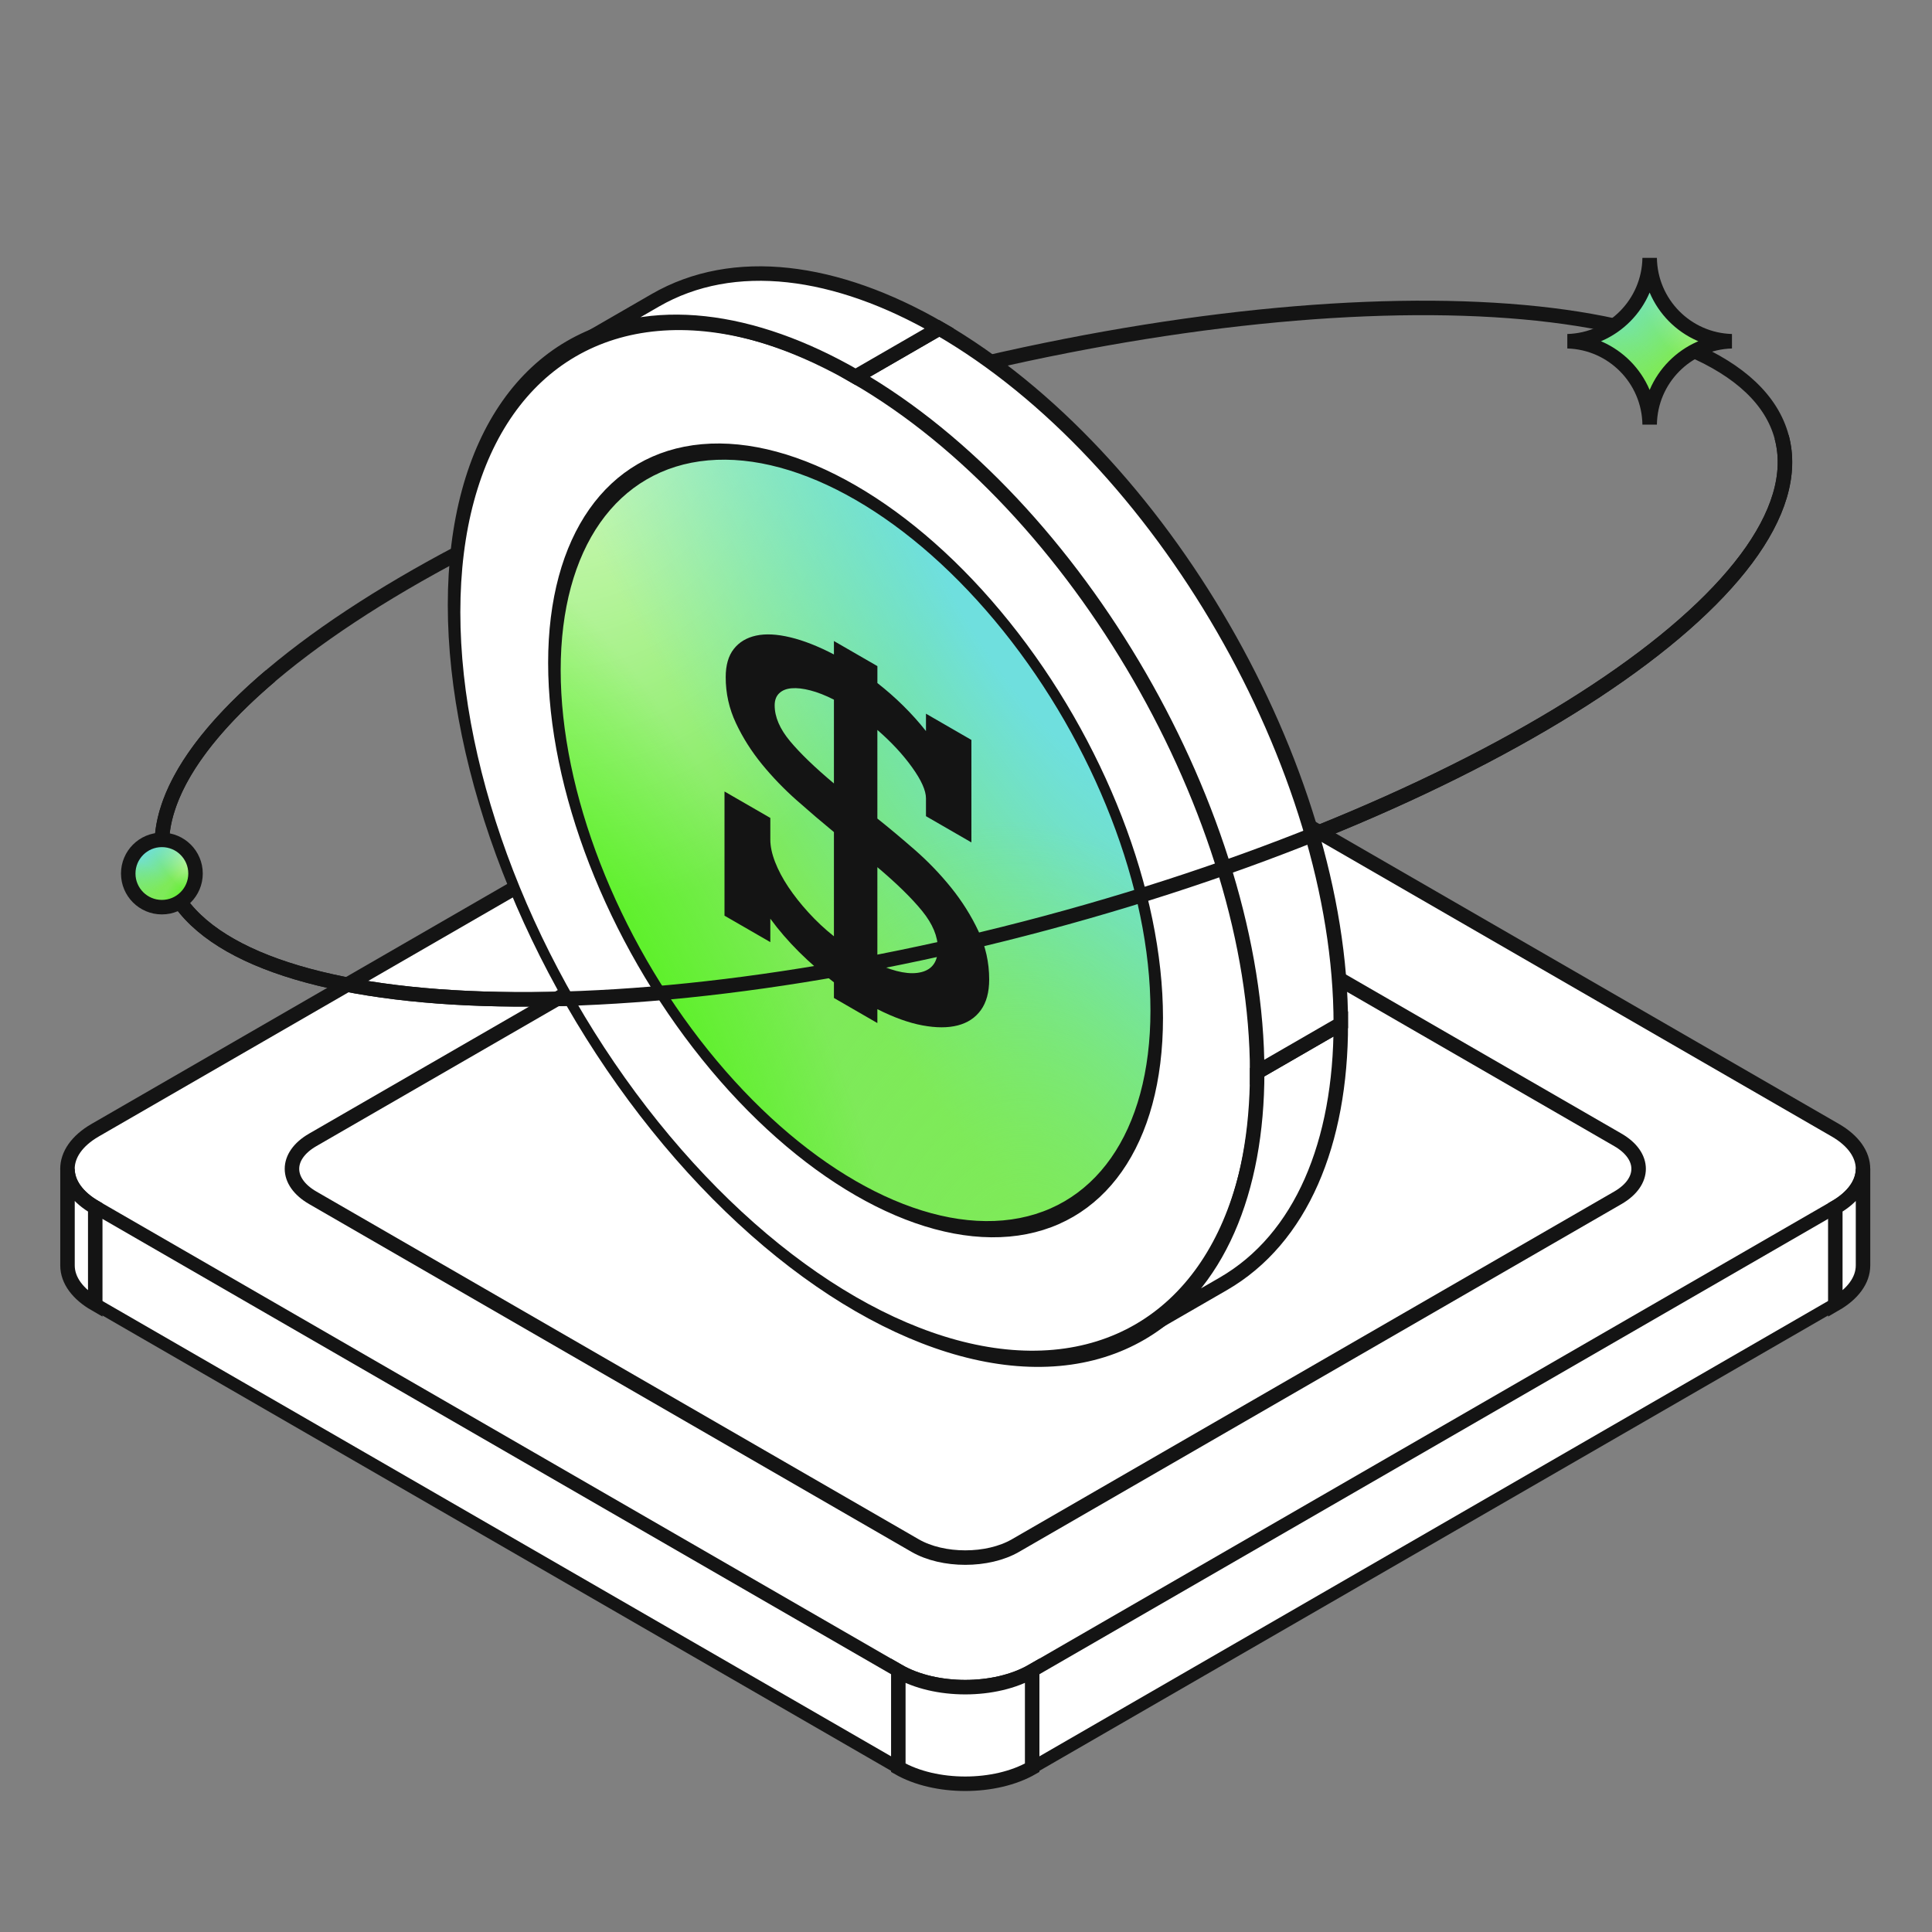 <svg width="64" height="64" viewBox="0 0 64 64" fill="none" xmlns="http://www.w3.org/2000/svg">
<rect x="0" y="0" width="64" height="64" fill="#808080" stroke="none"/>
<path d="M29.758 22.079C30.982 21.372 32.967 21.372 34.192 22.079L60.796 37.439C62.02 38.146 62.02 39.292 60.796 39.999L34.192 55.359C32.967 56.066 30.982 56.066 29.758 55.359L3.153 39.999C1.929 39.292 1.929 38.146 3.153 37.439L29.758 22.079Z" fill="white" stroke="#141414" stroke-width="0.48"/>
<path d="M30.314 26.239C31.232 25.709 32.721 25.709 33.639 26.239L53.593 37.759C54.511 38.289 54.511 39.149 53.593 39.679L33.639 51.199C32.721 51.73 31.232 51.73 30.314 51.199L10.361 39.679C9.442 39.149 9.442 38.289 10.361 37.759L30.314 26.239Z" fill="white" stroke="#141414" stroke-width="0.48"/>
<rect width="30.72" height="3.2" transform="matrix(0.866 0.5 0 1 3.154 39.999)" fill="white" stroke="#141414" stroke-width="0.48"/>
<rect width="30.72" height="3.2" transform="matrix(0.866 -0.5 0 1 34.193 55.359)" fill="white" stroke="#141414" stroke-width="0.48"/>
<path d="M2.236 38.719C2.236 39.219 2.587 39.672 3.155 39.999V43.199C2.587 42.872 2.236 42.419 2.236 41.919V38.719Z" fill="white" stroke="#141414" stroke-width="0.48"/>
<path d="M29.758 55.359C30.982 56.066 32.967 56.066 34.192 55.359V58.559C32.967 59.266 30.982 59.266 29.758 58.559V55.359Z" fill="white" stroke="#141414" stroke-width="0.48"/>
<path d="M61.715 38.719C61.715 39.219 61.364 39.672 60.797 39.999V43.199C61.364 42.872 61.715 42.419 61.715 41.919V38.719Z" fill="white" stroke="#141414" stroke-width="0.48"/>
<path d="M34.635 30.579C49.424 26.616 60.342 19.408 59.021 14.478C57.7 9.548 44.64 8.765 29.852 12.727C15.063 16.69 4.145 23.899 5.466 28.828C6.787 33.758 19.846 34.542 34.635 30.579Z" stroke="#141414" stroke-width="0.48"/>
<circle cx="15.36" cy="15.36" r="15.36" transform="matrix(-0.866 -0.5 0 1 41.645 20.159)" fill="white" stroke="#141414" stroke-width="0.48"/>
<circle cx="11.52" cy="11.52" r="11.52" transform="matrix(-0.866 -0.5 0 1 38.318 22.079)" fill="#7EEA59"/>
<circle cx="11.52" cy="11.52" r="11.52" transform="matrix(-0.866 -0.5 0 1 38.318 22.079)" fill="url(#paint0_radial_987_60075)"/>
<circle cx="11.52" cy="11.52" r="11.52" transform="matrix(-0.866 -0.5 0 1 38.318 22.079)" fill="url(#paint1_radial_987_60075)"/>
<circle cx="11.52" cy="11.52" r="11.52" transform="matrix(-0.866 -0.5 0 1 38.318 22.079)" fill="url(#paint2_radial_987_60075)"/>
<circle cx="11.52" cy="11.52" r="11.52" transform="matrix(-0.866 -0.5 0 1 38.318 22.079)" fill="url(#paint3_radial_987_60075)"/>
<circle cx="11.52" cy="11.52" r="11.52" transform="matrix(-0.866 -0.5 0 1 38.318 22.079)" stroke="#141414" stroke-width="0.48"/>
<path fill-rule="evenodd" clip-rule="evenodd" d="M29.064 31.934C29.666 32.205 30.151 32.295 30.517 32.204C30.883 32.114 31.067 31.853 31.067 31.421C31.067 31.018 30.894 30.605 30.55 30.181C30.205 29.756 29.71 29.271 29.064 28.726L29.064 31.934ZM27.625 23.177C27.346 23.035 27.086 22.933 26.846 22.871C26.606 22.809 26.399 22.785 26.225 22.8C26.05 22.814 25.913 22.869 25.813 22.965C25.712 23.06 25.662 23.194 25.662 23.367C25.662 23.75 25.832 24.146 26.172 24.553C26.513 24.961 26.997 25.427 27.625 25.953V23.177ZM29.064 27.115C29.457 27.428 29.871 27.775 30.308 28.156C30.744 28.538 31.143 28.953 31.505 29.401C31.867 29.85 32.168 30.328 32.408 30.836C32.648 31.344 32.768 31.881 32.768 32.446C32.768 32.868 32.676 33.206 32.493 33.46C32.31 33.714 32.055 33.883 31.727 33.968C31.4 34.052 31.01 34.052 30.556 33.967C30.102 33.883 29.605 33.703 29.064 33.43V33.89L27.625 33.059V32.541C27.215 32.227 26.831 31.893 26.473 31.538C26.116 31.183 25.797 30.814 25.518 30.433V31.209L24 30.333L24 26.219L25.518 27.095V27.815C25.518 28.035 25.57 28.281 25.675 28.553C25.78 28.824 25.926 29.1 26.113 29.381C26.301 29.662 26.523 29.944 26.781 30.227C27.038 30.51 27.319 30.773 27.625 31.016L27.625 27.564C27.233 27.241 26.824 26.893 26.401 26.519C25.978 26.145 25.592 25.745 25.243 25.319C24.894 24.892 24.606 24.438 24.38 23.957C24.153 23.476 24.039 22.967 24.04 22.43C24.04 22.037 24.129 21.726 24.308 21.498C24.486 21.271 24.733 21.123 25.047 21.055C25.361 20.987 25.738 21.006 26.179 21.112C26.619 21.217 27.102 21.407 27.625 21.68V21.235L29.065 22.066V22.627C29.675 23.104 30.212 23.634 30.674 24.218V23.642L32.179 24.511L32.179 27.906L30.674 27.037V26.447C30.674 26.188 30.521 25.846 30.216 25.421C29.911 24.995 29.527 24.582 29.064 24.18V27.115Z" fill="#141414"/>
<path d="M41.645 35.519C41.645 39.45 40.346 42.632 37.749 44.131L40.52 42.531C43.117 41.032 44.416 37.85 44.416 33.919L41.645 35.519Z" fill="white" stroke="#141414" stroke-width="0.48"/>
<path d="M41.645 35.519C41.645 27.036 35.689 16.721 28.343 12.479L31.114 10.879C38.46 15.121 44.416 25.436 44.416 33.919L41.645 35.519Z" fill="white" stroke="#141414" stroke-width="0.48"/>
<path d="M18.936 11.548C21.533 10.048 24.938 10.514 28.342 12.48L31.113 10.88C27.709 8.914 24.305 8.448 21.707 9.948L18.936 11.548Z" fill="white" stroke="#141414" stroke-width="0.48"/>
<path d="M59.021 14.477C60.342 19.407 49.423 26.616 34.635 30.578C19.846 34.541 6.787 33.757 5.466 28.828C4.954 26.917 6.281 24.663 8.96 22.389" stroke="#141414" stroke-width="0.48"/>
<path d="M6.477 28.937C6.477 29.552 5.978 30.051 5.362 30.051C4.747 30.051 4.248 29.552 4.248 28.937C4.248 28.321 4.747 27.822 5.362 27.822C5.978 27.822 6.477 28.321 6.477 28.937Z" fill="#7EEA59"/>
<path d="M6.477 28.937C6.477 29.552 5.978 30.051 5.362 30.051C4.747 30.051 4.248 29.552 4.248 28.937C4.248 28.321 4.747 27.822 5.362 27.822C5.978 27.822 6.477 28.321 6.477 28.937Z" fill="url(#paint4_radial_987_60075)"/>
<path d="M6.477 28.937C6.477 29.552 5.978 30.051 5.362 30.051C4.747 30.051 4.248 29.552 4.248 28.937C4.248 28.321 4.747 27.822 5.362 27.822C5.978 27.822 6.477 28.321 6.477 28.937Z" fill="url(#paint5_radial_987_60075)"/>
<path d="M6.477 28.937C6.477 29.552 5.978 30.051 5.362 30.051C4.747 30.051 4.248 29.552 4.248 28.937C4.248 28.321 4.747 27.822 5.362 27.822C5.978 27.822 6.477 28.321 6.477 28.937Z" fill="url(#paint6_radial_987_60075)"/>
<path d="M6.477 28.937C6.477 29.552 5.978 30.051 5.362 30.051C4.747 30.051 4.248 29.552 4.248 28.937C4.248 28.321 4.747 27.822 5.362 27.822C5.978 27.822 6.477 28.321 6.477 28.937Z" fill="url(#paint7_radial_987_60075)"/>
<path d="M6.477 28.937C6.477 29.552 5.978 30.051 5.362 30.051C4.747 30.051 4.248 29.552 4.248 28.937C4.248 28.321 4.747 27.822 5.362 27.822C5.978 27.822 6.477 28.321 6.477 28.937Z" stroke="#141414" stroke-width="0.48"/>
<path fill-rule="evenodd" clip-rule="evenodd" d="M51.926 11.304C53.422 11.263 54.625 10.047 54.647 8.545C54.668 10.047 55.871 11.263 57.367 11.304C55.871 11.346 54.668 12.562 54.647 14.063C54.625 12.562 53.422 11.346 51.926 11.304Z" fill="#7EEA59"/>
<path fill-rule="evenodd" clip-rule="evenodd" d="M51.926 11.304C53.422 11.263 54.625 10.047 54.647 8.545C54.668 10.047 55.871 11.263 57.367 11.304C55.871 11.346 54.668 12.562 54.647 14.063C54.625 12.562 53.422 11.346 51.926 11.304Z" fill="url(#paint8_radial_987_60075)"/>
<path fill-rule="evenodd" clip-rule="evenodd" d="M51.926 11.304C53.422 11.263 54.625 10.047 54.647 8.545C54.668 10.047 55.871 11.263 57.367 11.304C55.871 11.346 54.668 12.562 54.647 14.063C54.625 12.562 53.422 11.346 51.926 11.304Z" fill="url(#paint9_radial_987_60075)"/>
<path fill-rule="evenodd" clip-rule="evenodd" d="M51.926 11.304C53.422 11.263 54.625 10.047 54.647 8.545C54.668 10.047 55.871 11.263 57.367 11.304C55.871 11.346 54.668 12.562 54.647 14.063C54.625 12.562 53.422 11.346 51.926 11.304Z" fill="url(#paint10_radial_987_60075)"/>
<path fill-rule="evenodd" clip-rule="evenodd" d="M51.926 11.304C53.422 11.263 54.625 10.047 54.647 8.545C54.668 10.047 55.871 11.263 57.367 11.304C55.871 11.346 54.668 12.562 54.647 14.063C54.625 12.562 53.422 11.346 51.926 11.304Z" fill="url(#paint11_radial_987_60075)"/>
<path fill-rule="evenodd" clip-rule="evenodd" d="M51.926 11.304C53.422 11.263 54.625 10.047 54.647 8.545C54.668 10.047 55.871 11.263 57.367 11.304C55.871 11.346 54.668 12.562 54.647 14.063C54.625 12.562 53.422 11.346 51.926 11.304Z" stroke="#141414" stroke-width="0.48"/>
<defs>
<radialGradient id="paint0_radial_987_60075" cx="0" cy="0" r="1" gradientTransform="matrix(-9.652 15.147 -15.147 -18.125 23.818 -2.56)" gradientUnits="userSpaceOnUse">
<stop stop-color="#F4FFE6"/>
<stop offset="1" stop-color="#F4FFE6" stop-opacity="0"/>
</radialGradient>
<radialGradient id="paint1_radial_987_60075" cx="0" cy="0" r="1" gradientTransform="matrix(6.85 16 -25.129 20.203 5.293 2.13261e-06)" gradientUnits="userSpaceOnUse">
<stop offset="0.172" stop-color="#6FDFDE"/>
<stop offset="1" stop-color="#6FDFDE" stop-opacity="0"/>
</radialGradient>
<radialGradient id="paint2_radial_987_60075" cx="0" cy="0" r="1" gradientTransform="matrix(7.472 -11.093 11.093 14.033 4.67 24.533)" gradientUnits="userSpaceOnUse">
<stop stop-color="#7EEA59"/>
<stop offset="1" stop-color="#7EEA59" stop-opacity="0"/>
</radialGradient>
<radialGradient id="paint3_radial_987_60075" cx="0" cy="0" r="1" gradientTransform="matrix(-7.161 -11.307 11.307 -13.448 22.417 25.6)" gradientUnits="userSpaceOnUse">
<stop stop-color="#40F700"/>
<stop offset="1" stop-color="#40F700" stop-opacity="0"/>
</radialGradient>
<radialGradient id="paint4_radial_987_60075" cx="0" cy="0" r="1" gradientTransform="matrix(-0.934 1.465 -1.465 -1.753 6.552 27.575)" gradientUnits="userSpaceOnUse">
<stop stop-color="#F4FFE6"/>
<stop offset="1" stop-color="#F4FFE6" stop-opacity="0"/>
</radialGradient>
<radialGradient id="paint5_radial_987_60075" cx="0" cy="0" r="1" gradientTransform="matrix(0.663 1.548 -2.431 1.954 4.76 27.822)" gradientUnits="userSpaceOnUse">
<stop offset="0.172" stop-color="#6FDFDE"/>
<stop offset="1" stop-color="#6FDFDE" stop-opacity="0"/>
</radialGradient>
<radialGradient id="paint6_radial_987_60075" cx="0" cy="0" r="1" gradientTransform="matrix(0.723 -1.073 1.073 1.357 4.7 30.195)" gradientUnits="userSpaceOnUse">
<stop stop-color="#7EEA59"/>
<stop offset="1" stop-color="#7EEA59" stop-opacity="0"/>
</radialGradient>
<radialGradient id="paint7_radial_987_60075" cx="0" cy="0" r="1" gradientTransform="matrix(-0.693 -1.094 1.094 -1.301 6.417 30.299)" gradientUnits="userSpaceOnUse">
<stop stop-color="#40F700"/>
<stop offset="1" stop-color="#40F700" stop-opacity="0"/>
</radialGradient>
<radialGradient id="paint8_radial_987_60075" cx="0" cy="0" r="1" gradientTransform="matrix(-2.28 3.627 -3.577 -4.341 57.551 7.932)" gradientUnits="userSpaceOnUse">
<stop stop-color="#F4FFE6"/>
<stop offset="1" stop-color="#F4FFE6" stop-opacity="0"/>
</radialGradient>
<radialGradient id="paint9_radial_987_60075" cx="0" cy="0" r="1" gradientTransform="matrix(1.618 3.832 -5.935 4.838 53.176 8.545)" gradientUnits="userSpaceOnUse">
<stop offset="0.172" stop-color="#6FDFDE"/>
<stop offset="1" stop-color="#6FDFDE" stop-opacity="0"/>
</radialGradient>
<radialGradient id="paint10_radial_987_60075" cx="0" cy="0" r="1" gradientTransform="matrix(1.765 -2.657 2.62 3.361 53.029 14.421)" gradientUnits="userSpaceOnUse">
<stop stop-color="#7EEA59"/>
<stop offset="1" stop-color="#7EEA59" stop-opacity="0"/>
</radialGradient>
<radialGradient id="paint11_radial_987_60075" cx="0" cy="0" r="1" gradientTransform="matrix(-1.691 -2.708 2.67 -3.22 57.22 14.676)" gradientUnits="userSpaceOnUse">
<stop stop-color="#40F700"/>
<stop offset="1" stop-color="#40F700" stop-opacity="0"/>
</radialGradient>
</defs>
</svg>
